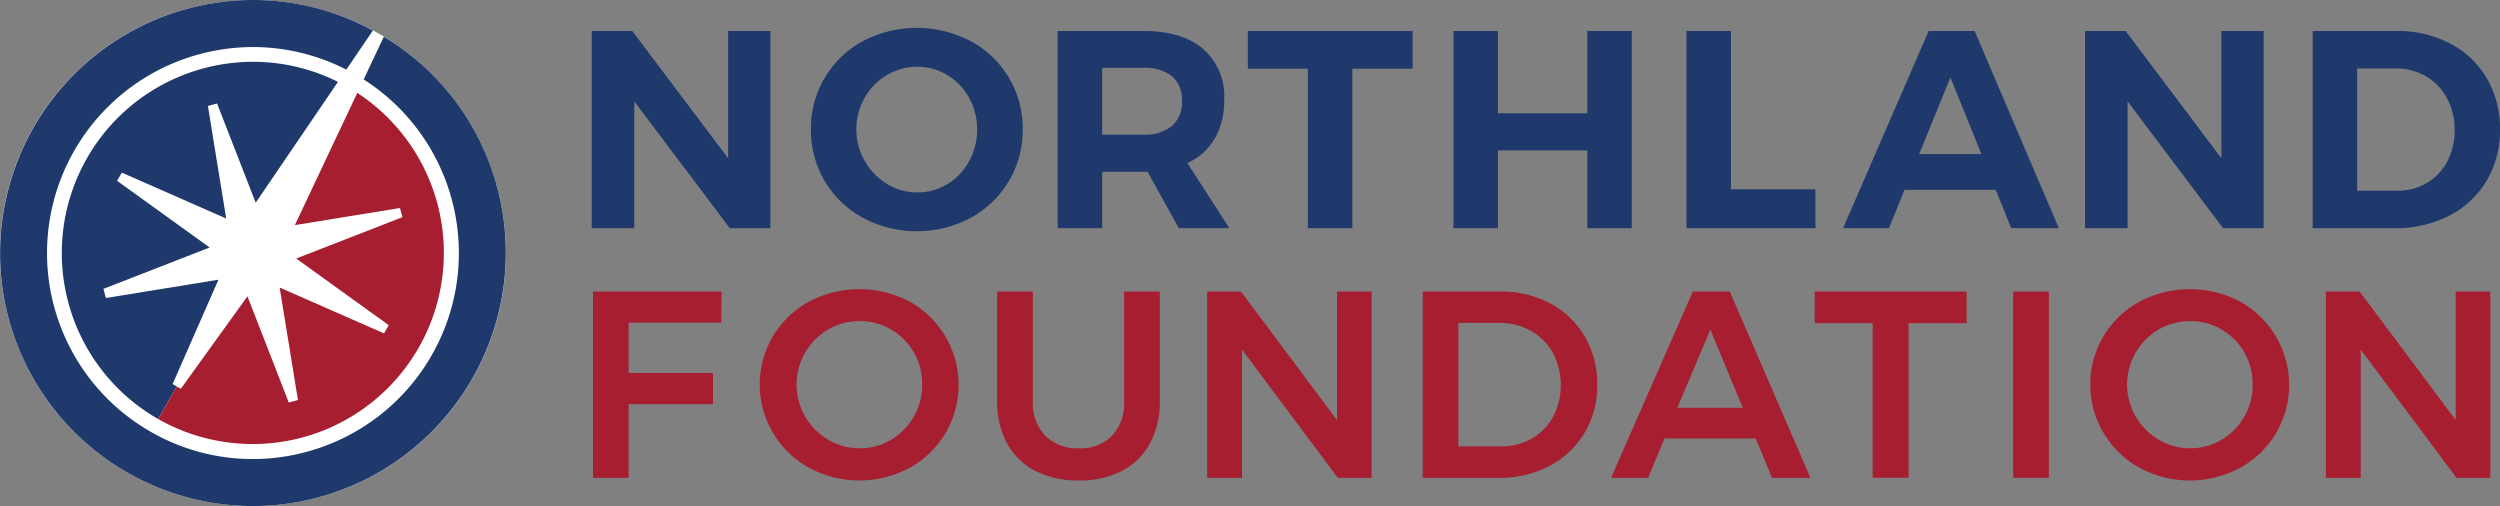 <?xml version="1.0" encoding="UTF-8"?> <svg xmlns="http://www.w3.org/2000/svg" width="318.875" height="64.549"><rect width="100%" height="100%" fill="#808080" stroke="none"/><path d="M64.527 32.274A32.263 32.263 0 1 1 32.264.011a32.263 32.263 0 0 1 32.263 32.263" fill="#fff"></path><path d="M63.388 23.788A32.029 32.029 0 0 0 48.958 4.68l-2.573 5.45a26.264 26.264 0 0 1-7.212 47.484 26.075 26.075 0 0 1-19.941-2.536 26.264 26.264 0 0 1 6.124-48.143A26.464 26.464 0 0 1 32.315 6a26.162 26.162 0 0 1 11.856 2.88l3.392-4.99A32.035 32.035 0 0 0 32.315 0 32.307 32.307 0 0 0 1.14 40.76a32.3 32.3 0 0 0 31.073 23.789 32.307 32.307 0 0 0 31.175-40.76" fill="#1f396c"></path><path d="M25.85 8.75a24.382 24.382 0 0 0-5.684 44.692l2.373-4.151-.525-.3 5.848-13.312-14.35 2.332-.319-1.168 13.548-5.275-11.8-8.5.6-1.05 13.309 5.85-2.331-14.35 1.167-.318 4.928 12.656 10.493-15.415a24.3 24.3 0 0 0-10.8-2.561 24.546 24.546 0 0 0-6.456.87" fill="#1f396c"></path><path d="m51.015 26.534.318 1.167-13.548 5.275 11.8 8.5-.6 1.05-13.314-5.851 2.332 14.35-1.167.318-5.274-13.547-8.5 11.8-.525-.3-2.366 4.147a24.38 24.38 0 0 0 25.4-41.595L37.61 28.713Z" fill="#a61e30"></path><path d="M92.873 3.951h5.39v25.152h-5.175L80.903 12.934v16.169h-5.43V3.951h5.175l12.225 16.24Z" fill="#1f396c"></path><path d="M123.805 5.244a12.607 12.607 0 0 1 6.647 11.247 12.719 12.719 0 0 1-6.647 11.3 14.65 14.65 0 0 1-13.726 0 12.763 12.763 0 0 1-4.868-4.671 12.633 12.633 0 0 1-1.779-6.629 12.641 12.641 0 0 1 6.628-11.247 14.826 14.826 0 0 1 13.744 0m-10.671 4.33a7.743 7.743 0 0 0-2.839 2.892 8.154 8.154 0 0 0 2.856 11 7.321 7.321 0 0 0 3.863 1.078 7.23 7.23 0 0 0 3.826-1.06 7.7 7.7 0 0 0 2.767-2.911 8.281 8.281 0 0 0 1.024-4.078 8.114 8.114 0 0 0-1.024-4.025 7.742 7.742 0 0 0-2.767-2.892 7.23 7.23 0 0 0-3.826-1.06 7.506 7.506 0 0 0-3.881 1.06" fill="#1f396c"></path><path d="m150.359 29.102-3.988-7.186h-5.785v7.186h-5.677V3.95h10.923q4.922 0 7.618 2.282a7.986 7.986 0 0 1 2.7 6.449 9.731 9.731 0 0 1-1.2 4.977 7.735 7.735 0 0 1-3.5 3.144l5.354 8.3Zm-9.773-11.929h5.246a5.435 5.435 0 0 0 3.647-1.1 4.006 4.006 0 0 0 1.275-3.216 3.854 3.854 0 0 0-1.275-3.144 5.565 5.565 0 0 0-3.647-1.06h-5.246Z" fill="#1f396c"></path><path d="M159.161 3.951h21.02v4.815h-7.69v20.337h-5.676V8.765h-7.654Z" fill="#1f396c"></path><path d="M185.391 3.951h5.677v10.492h11.39V3.951h5.677v25.152h-5.677v-9.917h-11.39v9.917h-5.677Z" fill="#1f396c"></path><path d="M215.106 3.951h5.677v20.193h10.777v4.959h-16.454Z" fill="#1f396c"></path><path d="m256.535 29.102-1.977-4.887h-11.642l-1.975 4.887h-5.857l10.92-25.152h5.857l10.743 25.152Zm-11.749-9.45h7.941l-3.953-9.773Z" fill="#1f396c"></path><path d="M283.339 3.951h5.389v25.152h-5.174l-12.179-16.169v16.169h-5.426V3.951h5.175l12.216 16.241Z" fill="#1f396c"></path><path d="M312.516 5.549a11.6 11.6 0 0 1 4.688 4.456 12.673 12.673 0 0 1 1.671 6.522 12.472 12.472 0 0 1-1.706 6.521 11.786 11.786 0 0 1-4.761 4.455 14.8 14.8 0 0 1-6.971 1.6h-10.456V3.951h10.667a14.443 14.443 0 0 1 6.864 1.6m-2.964 17.785a6.868 6.868 0 0 0 2.605-2.749 8.457 8.457 0 0 0 .934-4.025 8.285 8.285 0 0 0-.989-4.06 7.1 7.1 0 0 0-2.694-2.785 7.569 7.569 0 0 0-3.863-.988h-4.887v15.595h5.139a7.231 7.231 0 0 0 3.755-.988" fill="#1f396c"></path><path d="M75.635 37.187h16.394l-.034 3.971H80.184v6.415h10.759v3.975H80.184v9.4h-4.549Z" fill="#a61e30"></path><path d="M116.044 38.478a12.155 12.155 0 0 1 4.565 16.75 12.1 12.1 0 0 1-4.565 4.429 13.509 13.509 0 0 1-12.864 0 12.093 12.093 0 0 1-4.565-4.429 12.027 12.027 0 0 1 4.565-16.75 13.762 13.762 0 0 1 12.864 0m-10.4 3.547a8.131 8.131 0 0 0-2.936 11.116 8.205 8.205 0 0 0 2.952 2.953 7.8 7.8 0 0 0 4.022 1.086 7.653 7.653 0 0 0 3.972-1.086 7.992 7.992 0 0 0 2.9-2.953 8.117 8.117 0 0 0 1.069-4.107 8.024 8.024 0 0 0-1.069-4.09 7.9 7.9 0 0 0-2.9-2.919 7.748 7.748 0 0 0-3.972-1.069 7.987 7.987 0 0 0-4.039 1.069" fill="#a61e30"></path><path d="M133.335 55.584a5.78 5.78 0 0 0 4.277 1.6 5.609 5.609 0 0 0 4.226-1.6 6.078 6.078 0 0 0 1.544-4.413V37.187h4.548v13.984a11.03 11.03 0 0 1-1.255 5.38 8.515 8.515 0 0 1-3.581 3.513 11.624 11.624 0 0 1-5.481 1.222 11.911 11.911 0 0 1-5.55-1.222 8.461 8.461 0 0 1-3.615-3.513 11.022 11.022 0 0 1-1.256-5.38V37.187h4.548v13.984a5.96 5.96 0 0 0 1.6 4.413" fill="#a61e30"></path><path d="M170.536 37.187h4.413v23.761h-4.311l-12.219-16.36v16.36h-4.447V37.187h4.311l12.253 16.394Z" fill="#a61e30"></path><path d="M197.723 38.697a11.1 11.1 0 0 1 4.413 4.226 11.907 11.907 0 0 1 1.595 6.143 11.709 11.709 0 0 1-1.612 6.126 11.306 11.306 0 0 1-4.463 4.226 13.506 13.506 0 0 1-6.483 1.53h-9.708V37.187h9.877a13.3 13.3 0 0 1 6.381 1.51m-2.359 17.243a7.1 7.1 0 0 0 2.733-2.783 8.788 8.788 0 0 0-.034-8.146 7.222 7.222 0 0 0-2.8-2.817 8.008 8.008 0 0 0-3.988-1h-5.262v15.747h5.431a7.74 7.74 0 0 0 3.92-1" fill="#a61e30"></path><path d="m226.03 60.948-2.1-5.024h-11.612l-2.105 5.024h-4.717l10.42-23.759h4.719l10.283 23.759Zm-12.087-8.929h8.35l-4.141-9.979Z" fill="#a61e30"></path><path d="M231.461 37.187h19.381v4.039h-7.4v19.722h-4.583V41.226h-7.4Z" fill="#a61e30"></path><path fill="#a61e30" d="M256.783 37.187h4.548v23.759h-4.548z"></path><path d="M285.751 38.478a12.155 12.155 0 0 1 4.565 16.75 12.1 12.1 0 0 1-4.565 4.429 13.509 13.509 0 0 1-12.864 0 12.09 12.09 0 0 1-4.566-4.429 12.026 12.026 0 0 1 4.566-16.75 13.762 13.762 0 0 1 12.864 0m-10.4 3.547a8.133 8.133 0 0 0-2.937 11.116 8.213 8.213 0 0 0 2.953 2.953 7.8 7.8 0 0 0 4.022 1.086 7.645 7.645 0 0 0 3.971-1.086 7.989 7.989 0 0 0 2.9-2.953 8.124 8.124 0 0 0 1.068-4.107 8.032 8.032 0 0 0-1.068-4.09 7.9 7.9 0 0 0-2.9-2.919 7.74 7.74 0 0 0-3.971-1.069 7.989 7.989 0 0 0-4.039 1.069" fill="#a61e30"></path><path d="M313.227 37.187h4.413v23.761h-4.311l-12.219-16.36v16.36h-4.446V37.187h4.31l12.253 16.394Z" fill="#a61e30"></path></svg> 